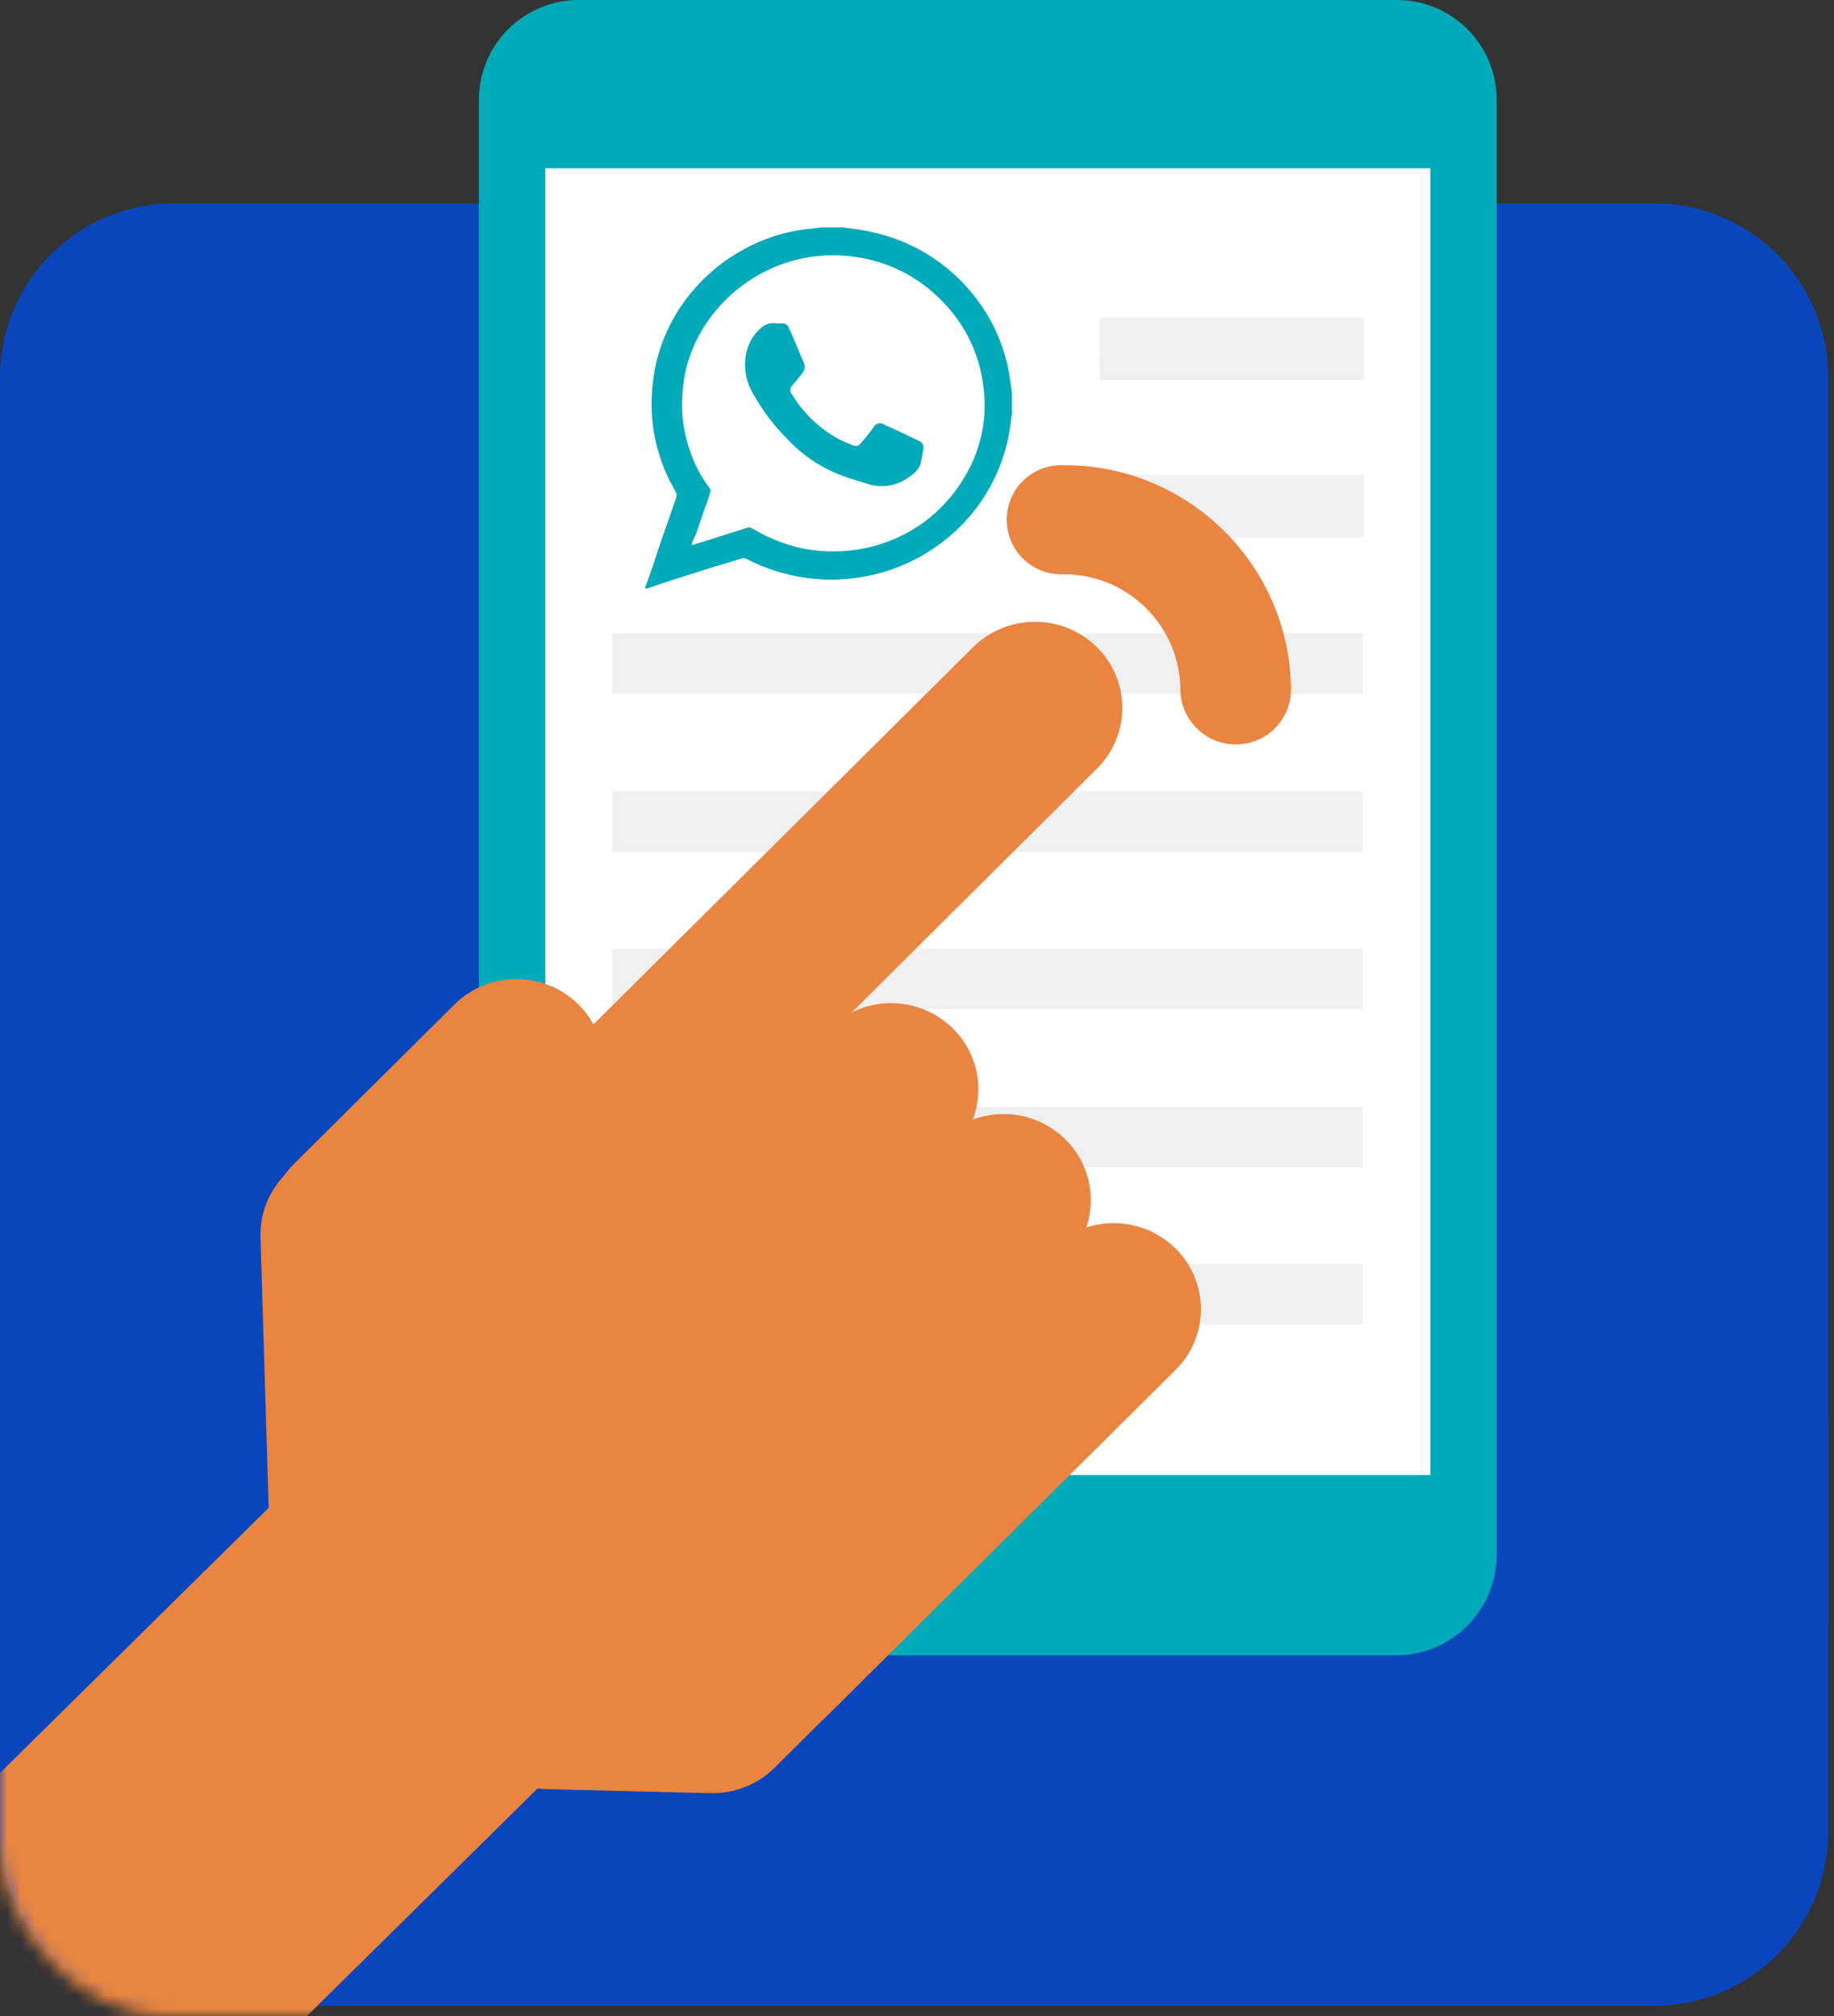 <?xml version="1.0" encoding="UTF-8" standalone="no"?>
<svg width="131px" height="144px" viewBox="0 0 131 144" version="1.1" xmlns="http://www.w3.org/2000/svg" xmlns:xlink="http://www.w3.org/1999/xlink">
    <rect x="0" y="0" width="131" height="144" fill="#333333" stroke="none"/>
    <!-- Generator: Sketch 49 (51002) - http://www.bohemiancoding.com/sketch -->
    <title>Group 2</title>
    <desc>Created with Sketch.</desc>
    <defs>
        <rect id="path-1" x="0" y="0" width="129" height="129" rx="12"></rect>
    </defs>
    <g id="Page-1" stroke="none" stroke-width="1" fill="none" fill-rule="evenodd">
        <g id="Group-2">
            <g id="icone-home-2" fill-rule="nonzero">
                <g id="Group" transform="translate(0, 14.523)" fill="#0A46BB">
                    <path d="M130.588,116.429 C130.519,123.268 124.939,128.767 118.1,128.736 L12.485,128.736 C5.647,128.765 0.069,123.267 3.55271368e-15,116.429 L3.55271368e-15,12.307 C0.069,5.469 5.647,-0.029 12.485,-1.44858897e-15 L118.1,-1.44858897e-15 C124.938,-0.029 130.516,5.469 130.585,12.307 L130.588,116.429 Z" id="Shape"></path>
                </g>
                <g id="Group" transform="translate(34.208, 0)">
                    <path d="M65.46,118.234 L7.2,118.234 C5.302,118.254 3.474,117.516 2.122,116.183 C0.77,114.85 0.007,113.032 -1.42108547e-14,111.134 L-1.42108547e-14,7.1 C0.007,5.202 0.77,3.384 2.122,2.051 C3.474,0.718 5.302,-0.02 7.2,1.08420217e-19 L65.5,1.08420217e-19 C67.398,-0.02 69.226,0.718 70.578,2.051 C71.93,3.384 72.693,5.202 72.7,7.1 L72.7,111.137 C72.651,115.092 69.415,118.263 65.46,118.234 Z" id="Shape" fill="#00AAB9"></path>
                    <rect id="Rectangle-path" fill="#FFFFFF" x="4.744" y="12.02" width="63.213" height="93.332"></rect>
                    <g transform="translate(9.155, 22.441)">
                        <g transform="translate(34.915, 0)">
                            <rect id="Rectangle-path" fill="#F0F0F0" x="0.125" y="0.123" width="19.101" height="4.677"></rect>
                            <path d="M19.351,4.923 L0,4.923 L0,0 L19.351,0 L19.351,4.923 Z M0.251,4.718 L19.144,4.718 L19.144,0.246 L0.25,0.246 L0.251,4.718 Z" id="Shape" fill="#FFFFFF"></path>
                        </g>
                        <g transform="translate(34.915, 11.241)">
                            <rect id="Rectangle-path" fill="#F0F0F0" x="0.125" y="0.164" width="19.101" height="4.677"></rect>
                            <path d="M19.351,4.923 L0,4.923 L0,0 L19.351,0 L19.351,4.923 Z M0.251,4.718 L19.144,4.718 L19.144,0.246 L0.25,0.246 L0.251,4.718 Z" id="Shape" fill="#FFFFFF"></path>
                        </g>
                        <g transform="translate(0, 22.482)">
                            <rect id="Rectangle-path" fill="#F0F0F0" x="0.166" y="0.164" width="53.975" height="4.677"></rect>
                            <path d="M54.349,5.046 L0,5.046 L0,0 L54.349,0 L54.349,5.046 Z M0.374,4.636 L53.974,4.636 L53.974,0.328 L0.374,0.328 L0.374,4.636 Z" id="Shape" fill="#FFFFFF"></path>
                        </g>
                        <g transform="translate(0, 33.722)">
                            <rect id="Rectangle-path" fill="#F0F0F0" x="0.166" y="0.164" width="53.975" height="4.677"></rect>
                            <path d="M54.349,5.046 L0,5.046 L0,0 L54.349,0 L54.349,5.046 Z M0.374,4.677 L53.974,4.677 L53.974,0.369 L0.374,0.369 L0.374,4.677 Z" id="Shape" fill="#FFFFFF"></path>
                        </g>
                        <g transform="translate(0, 45.004)">
                            <rect id="Rectangle-path" fill="#F0F0F0" x="0.166" y="0.164" width="53.975" height="4.677"></rect>
                            <path d="M54.349,5.046 L0,5.046 L0,0 L54.349,0 L54.349,5.046 Z M0.374,4.636 L53.974,4.636 L53.974,0.328 L0.374,0.328 L0.374,4.636 Z" id="Shape" fill="#FFFFFF"></path>
                        </g>
                        <g transform="translate(0, 56.245)">
                            <rect id="Rectangle-path" fill="#F0F0F0" x="0.166" y="0.164" width="53.975" height="4.677"></rect>
                            <path d="M54.349,5.046 L0,5.046 L0,0 L54.349,0 L54.349,5.046 Z M0.374,4.677 L53.974,4.677 L53.974,0.369 L0.374,0.369 L0.374,4.677 Z" id="Shape" fill="#FFFFFF"></path>
                        </g>
                        <g transform="translate(0, 67.486)">
                            <rect id="Rectangle-path" fill="#F0F0F0" x="0.166" y="0.205" width="53.975" height="4.677"></rect>
                            <path d="M54.349,5.046 L0,5.046 L0,0 L54.349,0 L54.349,5.046 Z M0.374,4.677 L53.974,4.677 L53.974,0.369 L0.374,0.369 L0.374,4.677 Z" id="Shape" fill="#FFFFFF"></path>
                        </g>
                    </g>
                    <g transform="translate(10.86, 16.246)" fill="#00AAB9" id="Shape">
                        <path d="M13.609,0 L15.19,0 C15.232,0 15.315,0.041 15.356,0.041 C16.682,0.155 17.985,0.458 19.226,0.941 C21.369,1.789 23.24,3.207 24.636,5.041 C25.963,6.758 26.811,8.797 27.091,10.949 L27.216,11.811 L27.216,13.37 C27.216,13.411 27.174,13.493 27.174,13.534 C27.065,14.743 26.785,15.931 26.342,17.062 C25.693,18.715 24.7,20.212 23.429,21.452 C22.606,22.252 21.683,22.941 20.682,23.503 C16.825,25.642 12.151,25.704 8.239,23.667 C8.146,23.633 8.047,23.619 7.948,23.626 C7.199,23.872 6.448,24.077 5.659,24.326 C4.535,24.695 3.412,25.026 2.33,25.393 C1.914,25.516 1.498,25.68 1.082,25.803 L0.999,25.721 C1.041,25.639 1.082,25.516 1.124,25.434 C1.415,24.614 1.707,23.793 1.956,22.973 C2.372,21.742 2.83,20.512 3.246,19.24 C3.273,19.129 3.258,19.012 3.204,18.912 C3.038,18.584 2.871,18.297 2.704,17.968 C2.013,16.542 1.603,14.995 1.497,13.414 C1.42,12.119 1.532,10.82 1.83,9.558 C2.234,7.921 2.971,6.385 3.994,5.045 C5.022,3.696 6.31,2.566 7.781,1.722 C9.236,0.868 10.85,0.323 12.525,0.122 C12.985,0.082 13.318,0.041 13.609,0 Z M4.329,22.687 C4.484,22.657 4.637,22.616 4.787,22.564 L8.287,21.456 C8.411,21.406 8.552,21.422 8.662,21.497 C9.154,21.797 9.669,22.058 10.202,22.276 C11.567,22.868 13.042,23.162 14.53,23.138 C16.05,23.134 17.552,22.812 18.941,22.194 C19.791,21.82 20.588,21.337 21.313,20.758 C22.485,19.801 23.448,18.615 24.143,17.271 C25.083,15.467 25.444,13.417 25.178,11.4 C24.969,9.552 24.264,7.794 23.139,6.313 C22.415,5.361 21.544,4.53 20.559,3.852 C19.25,2.958 17.756,2.369 16.189,2.129 C13.836,1.743 11.421,2.147 9.322,3.278 C7.753,4.122 6.411,5.333 5.41,6.806 C4.709,7.842 4.201,8.995 3.91,10.211 C3.701,11.195 3.617,12.201 3.66,13.206 C3.715,14.129 3.898,15.04 4.201,15.914 C4.521,16.888 4.999,17.803 5.616,18.622 C5.69,18.715 5.707,18.841 5.658,18.95 C5.325,19.976 4.951,20.96 4.618,21.986 C4.479,22.2 4.381,22.438 4.329,22.687 Z"></path>
                        <path d="M10.405,6.851 L10.78,6.851 C10.968,6.836 11.147,6.932 11.238,7.097 C11.408,7.431 11.561,7.773 11.696,8.123 L12.32,9.6 C12.472,9.884 12.422,10.233 12.195,10.462 C11.987,10.749 11.737,11.036 11.529,11.282 C11.352,11.442 11.333,11.714 11.487,11.897 C12.275,13.215 13.394,14.304 14.733,15.056 C15.108,15.261 15.44,15.384 15.815,15.548 C16.106,15.671 16.231,15.63 16.439,15.384 C16.767,15.019 17.073,14.636 17.355,14.235 C17.423,14.115 17.538,14.028 17.672,13.997 C17.807,13.966 17.948,13.993 18.062,14.071 C18.894,14.44 19.768,14.85 20.601,15.261 C20.799,15.339 20.92,15.542 20.892,15.753 C20.843,16.139 20.773,16.523 20.684,16.902 C20.527,17.281 20.249,17.597 19.893,17.802 C19.102,18.413 18.073,18.625 17.105,18.376 C16.439,18.171 15.732,17.966 15.066,17.72 C13.573,17.165 12.233,16.266 11.154,15.094 C10.225,14.167 9.427,13.118 8.782,11.976 C8.211,11.074 8.017,9.984 8.241,8.94 C8.403,8.186 8.831,7.516 9.448,7.053 C9.728,6.862 10.072,6.79 10.405,6.851 Z"></path>
                    </g>
                </g>
                <path d="M88.265,53.168 C86.102,53.169 84.34,51.431 84.312,49.268 C84.279,44.681 80.534,40.989 75.947,41.022 C74.521,41.073 73.181,40.342 72.453,39.115 C71.725,37.888 71.725,36.361 72.453,35.134 C73.181,33.907 74.521,33.176 75.947,33.227 C84.864,33.177 92.141,40.351 92.218,49.268 C92.212,50.31 91.791,51.306 91.05,52.037 C90.308,52.769 89.307,53.176 88.265,53.168 Z" id="Shape" fill="#E98541"></path>
            </g>
            <g id="Group" transform="translate(0, 15)">
                <mask id="mask-2" fill="white">
                    <use xlink:href="#path-1"></use>
                </mask>
                <g id="Mask"></g>
                <g mask="url(#mask-2)">
                    <g transform="translate(-11, 28.523)">
                        <g>
                            <path d="M42.794,55.06 C41.151,55.065 39.57,54.432 38.383,53.296 C37.209,52.156 36.542,50.591 36.535,48.955 C36.527,47.318 37.178,45.747 38.341,44.596 L80.497,2.71 C82.937,0.299 86.857,0.281 89.319,2.669 C90.493,3.809 91.159,5.374 91.167,7.01 C91.175,8.647 90.524,10.218 89.361,11.369 L47.247,53.255 C46.057,54.417 44.457,55.065 42.794,55.06 Z" id="Shape" fill="#E98541" fill-rule="nonzero"></path>
                            <path d="M49.868,65.07 C48.22,65.059 46.64,64.412 45.457,63.265 C44.283,62.125 43.616,60.56 43.609,58.924 C43.601,57.287 44.252,55.716 45.415,54.565 L70.215,29.95 C72.655,27.539 76.575,27.521 79.037,29.909 C80.211,31.049 80.878,32.614 80.885,34.25 C80.893,35.887 80.242,37.458 79.079,38.609 L54.279,63.224 C53.115,64.405 51.526,65.07 49.868,65.07 Z" id="Shape" fill="#E98541" fill-rule="nonzero"></path>
                            <path d="M57.9,72.988 C56.252,72.977 54.672,72.33 53.489,71.183 C52.315,70.043 51.649,68.478 51.641,66.842 C51.633,65.205 52.284,63.634 53.447,62.483 L78.247,37.868 C80.687,35.457 84.607,35.439 87.069,37.827 C88.243,38.967 88.909,40.532 88.917,42.168 C88.925,43.805 88.274,45.376 87.111,46.527 L62.311,71.142 C61.158,72.339 59.562,73.007 57.9,72.988 Z" id="Shape" fill="#E98541" fill-rule="nonzero"></path>
                            <path d="M65.765,80.782 C64.117,80.771 62.537,80.124 61.354,78.977 C60.18,77.837 59.513,76.272 59.506,74.636 C59.498,72.999 60.149,71.428 61.312,70.277 L86.112,45.662 C88.552,43.251 92.472,43.233 94.934,45.621 C96.108,46.761 96.774,48.326 96.782,49.962 C96.79,51.599 96.139,53.17 94.976,54.321 L70.176,78.936 C69.017,80.124 67.425,80.79 65.765,80.782 Z" id="Shape" fill="#E98541" fill-rule="nonzero"></path>
                            <path d="M36.468,50.096 C34.82,50.085 33.24,49.438 32.057,48.291 C30.883,47.151 30.216,45.586 30.209,43.95 C30.201,42.313 30.852,40.742 32.015,39.591 L43.459,28.227 C45.899,25.816 49.819,25.798 52.281,28.186 C53.455,29.326 54.122,30.891 54.129,32.527 C54.137,34.164 53.486,35.735 52.323,36.886 L40.88,48.247 C39.732,49.452 38.132,50.122 36.468,50.096 Z" id="Shape" fill="#E98541" fill-rule="nonzero"></path>
                            <g transform="translate(29.599, 36.381)" fill="#E98541" fill-rule="nonzero" id="Shape">
                                <polygon points="41.035 33.326 32.296 42.026 20.685 41.739 6.827 27.339 6.203 8.3 13.486 6.167"></polygon>
                                <path d="M32.296,48.176 L32.13,48.176 L20.519,47.889 C18.864,47.853 17.292,47.159 16.149,45.961 L2.291,31.561 C1.244,30.462 0.637,29.017 0.585,27.5 L0.007,8.464 C-0.069,5.661 1.764,3.162 4.46,2.392 L11.701,0.259 C13.897,-0.39 16.273,0.207 17.901,1.818 L45.45,28.977 C46.619,30.123 47.277,31.69 47.277,33.327 C47.277,34.964 46.619,36.531 45.45,37.677 L36.711,46.377 C35.533,47.533 33.947,48.18 32.296,48.176 Z M23.432,35.663 L29.757,35.827 L32.257,33.365 L12.657,14.042 L12.99,24.791 L23.432,35.663 Z"></path>
                            </g>
                            <g transform="translate(0.335, 40.358)" fill="#E98541" fill-rule="nonzero" id="Shape">
                                <polygon transform="translate(36.882, 36.386) rotate(-45) translate(-36.882, -36.386) " points="2.909 28.48 70.746 28.964 70.855 44.292 3.018 43.808"></polygon>
                                <path d="M18.197,71.768 C16.547,71.769 14.962,71.121 13.786,69.963 L2.841,59.173 C1.663,58.032 0.998,56.463 0.998,54.823 C0.998,53.183 1.663,51.614 2.841,50.473 L51.156,2.802 C52.332,1.644 53.917,0.996 55.567,0.997 C57.217,0.996 58.802,1.644 59.978,2.802 L70.925,13.595 C72.103,14.736 72.768,16.305 72.768,17.945 C72.768,19.585 72.103,21.154 70.925,22.295 L22.609,69.963 C21.428,71.114 19.847,71.761 18.198,71.768 L18.197,71.768 Z M16.075,54.825 L18.156,56.876 L57.649,17.943 L55.568,15.892 L16.075,54.825 Z"></path>
                            </g>
                        </g>
                    </g>
                </g>
            </g>
        </g>
    </g>
</svg>